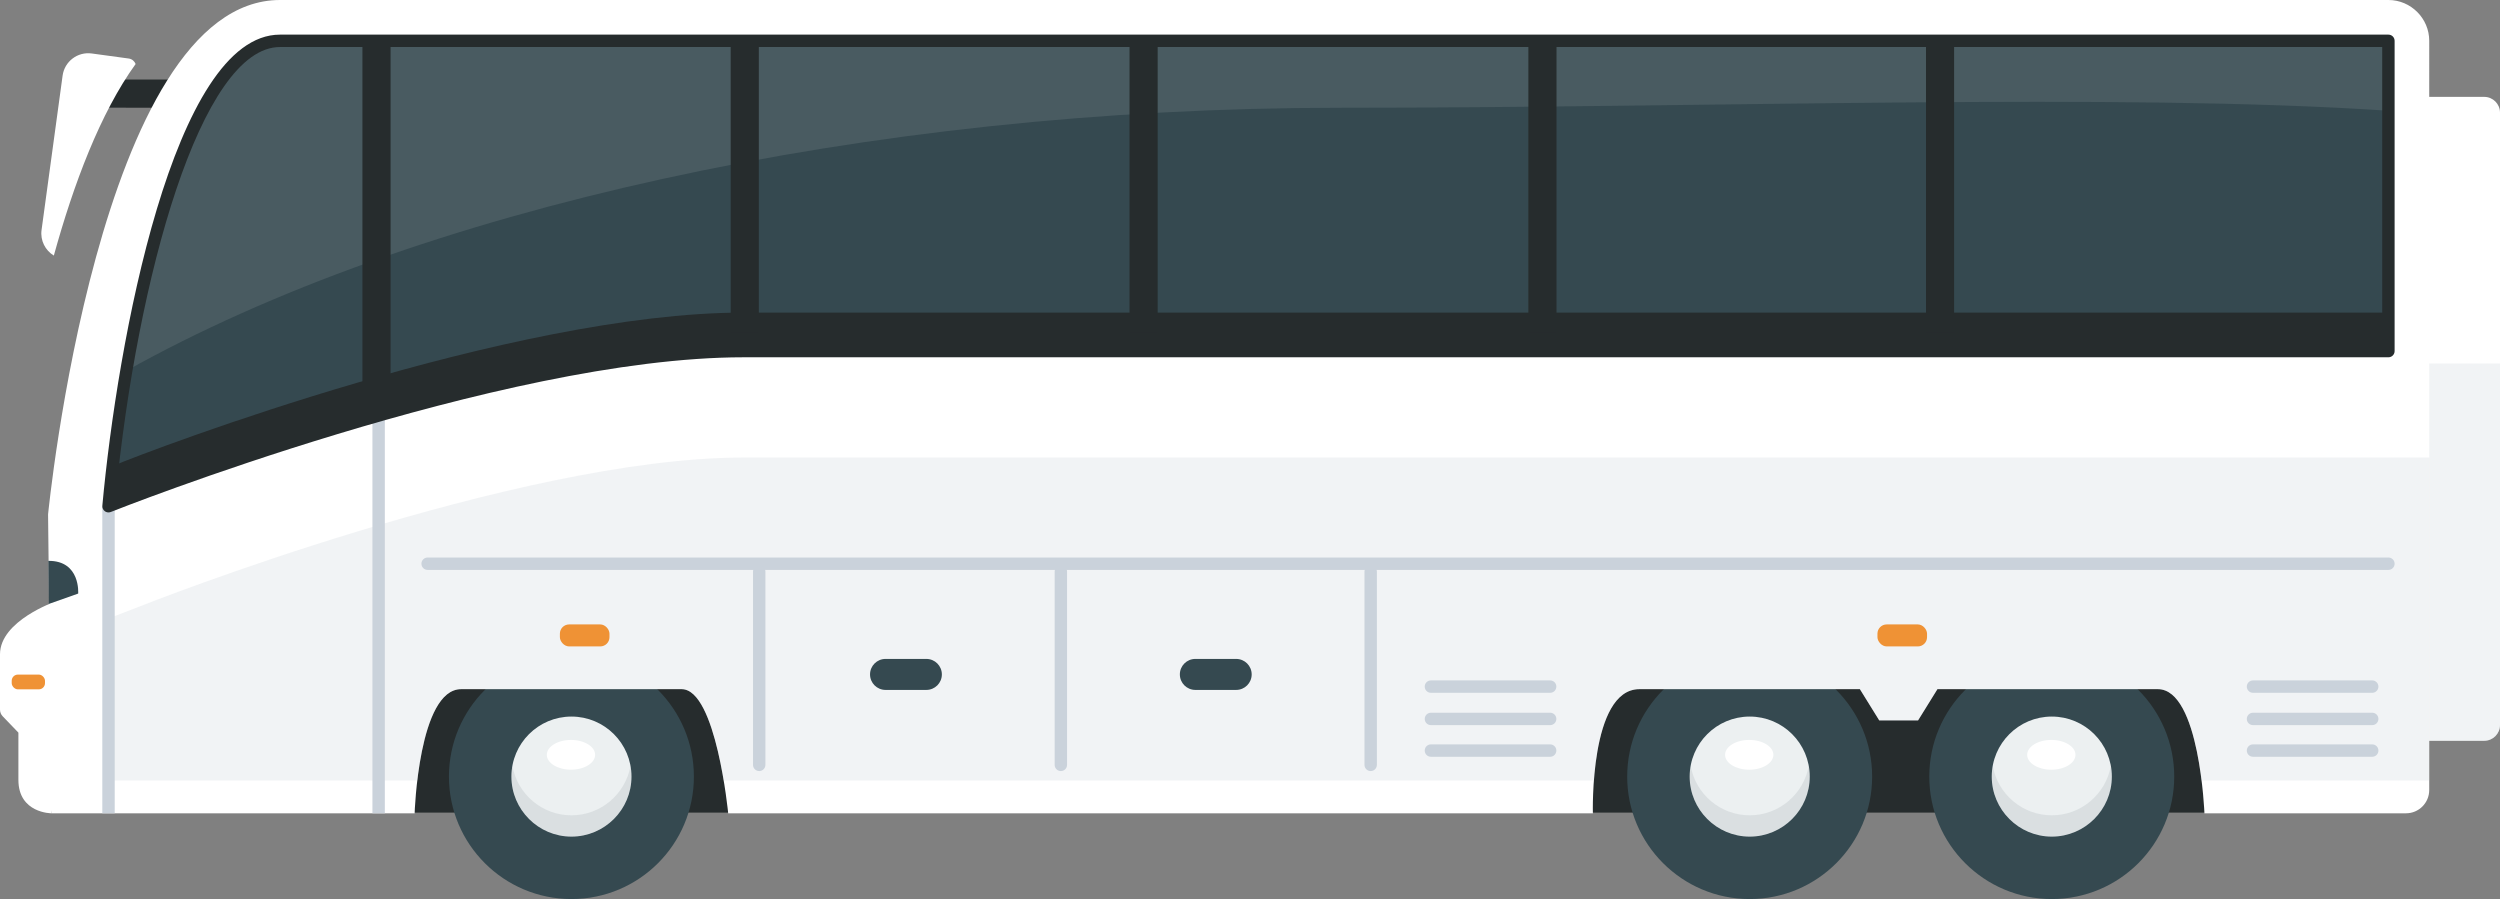 <?xml version="1.0" encoding="UTF-8"?>
<svg id="Bus" xmlns="http://www.w3.org/2000/svg" version="1.1" viewBox="0 0 434 156.075">
  <rect x="0" y="0" width="434" height="156.075" fill="#808080" stroke="none"/>
  <!-- Generator: Adobe Illustrator 29.1.0, SVG Export Plug-In . SVG Version: 2.1.0 Build 142)  -->
  <defs>
    <style>
      .st0 {
        fill: #262c2d;
      }

      .st1 {
        opacity: .25;
      }

      .st1, .st2 {
        fill: #cad2db;
      }

      .st3, .st4 {
        fill: #fff;
      }

      .st5 {
        fill: #ef9235;
      }

      .st6 {
        fill: #ecf0f1;
      }

      .st4, .st7 {
        opacity: .1;
      }

      .st8, .st7 {
        fill: #354950;
      }
    </style>
  </defs>
  <g>
    <path class="st3" d="M431.266,128.599c1.503,0,2.734-1.23,2.734-2.732V19.551c0-1.503-1.231-2.733-2.734-2.733h-52.629v111.781h52.629Z"/>
    <path class="st1" d="M378.637,63.106v65.493h52.629c1.503,0,2.734-1.23,2.734-2.732v-62.76h-55.363Z"/>
  </g>
  <polygon class="st0" points="33.733 13.801 13.536 13.801 13.536 18.684 29.55 18.709 33.733 13.801"/>
  <rect class="st0" x="255.117" y="114.605" width="152.583" height="26.463"/>
  <rect class="st0" x="46.187" y="114.605" width="91.385" height="26.463"/>
  <g>
    <path class="st8" d="M77.936,134.819c0,11.731,9.528,21.256,21.268,21.256s21.255-9.525,21.255-21.256-9.514-21.278-21.255-21.278-21.268,9.525-21.268,21.278Z"/>
    <path class="st6" d="M99.205,145.236c-5.745,0-10.424-4.683-10.424-10.418,0-5.767,4.68-10.423,10.424-10.423s10.42,4.657,10.42,10.423c0,5.735-4.672,10.418-10.42,10.418Z"/>
    <path class="st7" d="M99.202,141.538c-5.115,0-9.37-3.696-10.245-8.57-.106.599-.176,1.215-.176,1.845,0,5.764,4.674,10.423,10.422,10.423s10.423-4.659,10.423-10.423c0-.63-.064-1.246-.172-1.845-.879,4.874-5.134,8.57-10.251,8.57Z"/>
    <path class="st3" d="M94.927,131.036c0,1.424,1.88,2.583,4.194,2.583s4.193-1.159,4.193-2.583-1.876-2.582-4.193-2.582-4.194,1.159-4.194,2.582Z"/>
  </g>
  <g>
    <path class="st8" d="M282.481,134.82c0,11.727,9.528,21.255,21.27,21.255s21.253-9.528,21.253-21.255-9.514-21.282-21.253-21.282-21.27,9.528-21.27,21.282Z"/>
    <path class="st6" d="M303.751,145.236c-5.747,0-10.424-4.682-10.424-10.416,0-5.767,4.677-10.425,10.424-10.425s10.42,4.658,10.42,10.425c0,5.735-4.673,10.416-10.42,10.416Z"/>
    <path class="st7" d="M303.748,141.536c-5.117,0-9.372-3.696-10.247-8.571-.107.602-.174,1.217-.174,1.848,0,5.763,4.674,10.423,10.422,10.423s10.423-4.66,10.423-10.423c0-.631-.065-1.246-.173-1.848-.88,4.875-5.135,8.571-10.25,8.571Z"/>
    <path class="st3" d="M299.473,131.036c0,1.427,1.878,2.586,4.194,2.586s4.193-1.159,4.193-2.586-1.878-2.584-4.193-2.584-4.194,1.158-4.194,2.584Z"/>
  </g>
  <g>
    <path class="st8" d="M334.923,134.82c0,11.727,9.527,21.255,21.27,21.255s21.253-9.528,21.253-21.255-9.514-21.282-21.253-21.282-21.27,9.528-21.27,21.282Z"/>
    <path class="st6" d="M356.193,145.236c-5.747,0-10.425-4.682-10.425-10.416,0-5.767,4.677-10.425,10.425-10.425s10.42,4.658,10.42,10.425c0,5.735-4.673,10.416-10.42,10.416Z"/>
    <path class="st7" d="M356.19,141.536c-5.118,0-9.372-3.696-10.247-8.571-.107.602-.174,1.217-.174,1.848,0,5.763,4.675,10.423,10.422,10.423s10.423-4.66,10.423-10.423c0-.631-.065-1.246-.173-1.848-.88,4.875-5.135,8.571-10.25,8.571Z"/>
    <path class="st3" d="M351.916,131.036c0,1.427,1.878,2.586,4.194,2.586s4.193-1.159,4.193-2.586-1.878-2.584-4.193-2.584-4.194,1.158-4.194,2.584Z"/>
  </g>
  <path class="st3" d="M9.562,121.775v-17.326s-9.562,3.321-9.562,9.133v9.609c0,.432.167.846.466,1.157l2.729,2.837v8.204c0,5.8,5.728,5.8,5.728,5.8l3.834-19.415h-3.195Z"/>
  <path class="st3" d="M414.629,0H48.611C17.105,0,8.346,89.298,8.346,89.298l.577,51.892h63.057s.68-21.554,8.082-21.554h38.271c5.998,0,8.082,21.554,8.082,21.554h150.109s-.59-21.554,8.082-21.554h38.271l3.361,5.425h6.741l3.361-5.425h38.271c7.255,0,8.082,21.554,8.082,21.554h34.982c2.231,0,4.04-1.809,4.04-4.041V7.087c0-3.898-3.189-7.087-7.087-7.087Z"/>
  <path class="st1" d="M24.397,105.224l-5.83,2.243v28.034h53.876c.556-4.679,1.755-11.008,4.286-14.063.532-.716,1.178-1.247,1.966-1.532.197-.079.4-.14.609-.184,0,0,0,0,0,0h0c.245-.052.496-.085.758-.085h38.271c.225,0,.442.039.656.098.064.017.127.042.19.065.154.055.305.123.454.206.061.034.123.066.183.105.187.12.37.258.547.42.012.011.024.018.035.029.188.175.37.379.548.597.054.066.107.139.16.209.127.167.252.344.374.531.053.081.106.161.158.246.146.238.289.488.427.751.018.034.036.064.054.097.155.3.303.618.449.946.043.098.085.199.127.299.105.246.207.498.307.757.042.11.085.219.127.331.117.315.23.636.34.965.015.045.031.088.046.134.125.38.245.769.361,1.162.03.101.058.204.088.306.088.306.173.613.256.923.029.11.059.219.087.329.097.375.191.75.281,1.127.006.025.012.049.018.074.1.422.195.842.285,1.262.015.071.03.141.045.211.075.352.147.7.216,1.046.016.078.031.155.046.233.163.832.308,1.64.436,2.405,0,0,0,0,0,.001h151.066c.432-5.784,1.848-14.106,6.386-15.623h0c.204-.061.409-.118.625-.154h0c.287-.053.583-.088.894-.088h38.271l3.361,5.425h6.741l3.361-5.425h38.271c.272,0,.531.039.785.098.076.017.15.042.225.065.182.055.36.123.533.206.071.034.143.066.213.105.216.12.427.258.629.42.013.011.027.018.04.029.214.175.417.379.615.597.061.067.119.139.178.209.141.167.278.344.41.531.057.081.115.16.171.245.158.239.312.489.459.754.018.033.038.062.056.096.164.3.319.618.469.946.044.097.087.198.13.298.107.247.212.499.312.758.043.11.085.219.127.33.117.316.23.638.337.968.014.044.03.086.044.13.122.38.236.77.346,1.163.028.1.054.201.081.302.083.308.163.618.239.931.026.107.052.213.077.32.089.377.174.755.253,1.134.005.024.01.047.015.07.088.423.17.846.247,1.267.012.065.023.129.034.194.065.36.126.717.183,1.071.011.07.023.139.034.209.133.837.246,1.649.341,2.418h39.519v-56.072H129.05c-39.454,0-104.047,25.537-104.653,25.795Z"/>
  <path class="st8" d="M48.611,7.087c-15.771,0-26.564,45.737-29.773,80.794,0,0,20.751-8.289,46.535-15.669V7.087h-16.761Z"/>
  <path class="st8" d="M65.372,7.087v65.124c20.69-5.923,44.621-11.262,63.678-11.262h285.579V7.087H65.372Z"/>
  <rect class="st2" x="64.654" y="7.087" width="2.153" height="134.103"/>
  <rect class="st2" x="17.761" y="87.881" width="2.153" height="53.309"/>
  <path class="st0" d="M19.564,80.891c-.274,2.365-.517,4.701-.727,6.99,0,0,67.406-26.931,110.213-26.931h285.579v-6.684H129.05c-40.119,0-102.361,23.655-109.486,26.625Z"/>
  <path class="st4" d="M232.619,18.709c65.945,0,134.912-2.637,182.01.516V7.087H48.611c-12.384,0-21.695,28.2-26.679,57.286,49.903-27.956,128.123-45.664,210.687-45.664Z"/>
  <path class="st0" d="M18.838,88.957c-.229,0-.455-.073-.644-.213-.3-.224-.462-.589-.428-.961C20.355,59.5,30.134,6.011,48.611,6.011h366.018c.595,0,1.076.482,1.076,1.076v53.862c0,.594-.481,1.076-1.076,1.076H129.05c-42.106,0-109.141,26.585-109.813,26.855-.129.051-.264.077-.399.077ZM48.611,8.163c-13.688,0-24.822,39.904-28.538,78.08,10.596-4.087,70.159-26.37,108.977-26.37h284.502V8.163H48.611Z"/>
  <g>
    <path class="st2" d="M411.818,120.27h-20.697c-.595,0-1.076-.481-1.076-1.076s.481-1.076,1.076-1.076h20.697c.595,0,1.076.481,1.076,1.076s-.481,1.076-1.076,1.076Z"/>
    <path class="st2" d="M411.818,125.881h-20.697c-.595,0-1.076-.481-1.076-1.076s.481-1.076,1.076-1.076h20.697c.595,0,1.076.481,1.076,1.076s-.481,1.076-1.076,1.076Z"/>
    <path class="st2" d="M411.818,131.376h-20.697c-.595,0-1.076-.481-1.076-1.076s.481-1.076,1.076-1.076h20.697c.595,0,1.076.481,1.076,1.076s-.481,1.076-1.076,1.076Z"/>
  </g>
  <g>
    <path class="st2" d="M269.106,120.27h-20.697c-.595,0-1.076-.481-1.076-1.076s.481-1.076,1.076-1.076h20.697c.595,0,1.076.481,1.076,1.076s-.481,1.076-1.076,1.076Z"/>
    <path class="st2" d="M269.106,125.881h-20.697c-.595,0-1.076-.481-1.076-1.076s.481-1.076,1.076-1.076h20.697c.595,0,1.076.481,1.076,1.076s-.481,1.076-1.076,1.076Z"/>
    <path class="st2" d="M269.106,131.376h-20.697c-.595,0-1.076-.481-1.076-1.076s.481-1.076,1.076-1.076h20.697c.595,0,1.076.481,1.076,1.076s-.481,1.076-1.076,1.076Z"/>
  </g>
  <path class="st2" d="M414.628,98.937H74.235c-.594,0-1.076-.481-1.076-1.076s.482-1.076,1.076-1.076h340.393c.595,0,1.076.481,1.076,1.076s-.481,1.076-1.076,1.076Z"/>
  <path class="st3" d="M9.346,44.369c3.419-12.387,8.052-24.742,14.198-33.257-.191-.492-.631-.874-1.198-.952l-6.421-.876c-2.457-.335-4.721,1.385-5.056,3.843l-3.653,26.793c-.25,1.83.643,3.55,2.13,4.449Z"/>
  <path class="st2" d="M131.799,133.857c-.594,0-1.076-.481-1.076-1.076v-33.556c0-.595.482-1.076,1.076-1.076s1.076.481,1.076,1.076v33.556c0,.595-.482,1.076-1.076,1.076Z"/>
  <path class="st2" d="M237.95,133.857c-.595,0-1.076-.481-1.076-1.076v-33.556c0-.595.481-1.076,1.076-1.076s1.076.481,1.076,1.076v33.556c0,.595-.481,1.076-1.076,1.076Z"/>
  <path class="st2" d="M184.165,133.857c-.594,0-1.076-.481-1.076-1.076v-33.556c0-.595.482-1.076,1.076-1.076s1.076.481,1.076,1.076v33.556c0,.595-.482,1.076-1.076,1.076Z"/>
  <path class="st8" d="M160.817,119.77h-7.087c-1.486,0-2.691-1.204-2.691-2.691s1.205-2.691,2.691-2.691h7.087c1.486,0,2.691,1.205,2.691,2.691s-1.204,2.691-2.691,2.691Z"/>
  <path class="st8" d="M214.601,119.77h-7.087c-1.486,0-2.691-1.204-2.691-2.691s1.204-2.691,2.691-2.691h7.087c1.486,0,2.691,1.205,2.691,2.691s-1.204,2.691-2.691,2.691Z"/>
  <rect class="st0" x="334.351" y="7.164" width="4.885" height="50.548"/>
  <rect class="st0" x="265.325" y="7.164" width="4.885" height="50.548"/>
  <rect class="st0" x="196.086" y="7.164" width="4.885" height="50.548"/>
  <rect class="st0" x="126.847" y="7.164" width="4.885" height="50.548"/>
  <rect class="st0" x="62.918" y="7.164" width="4.885" height="61.805"/>
  <path class="st8" d="M8.482,104.843l5.09-1.8s.442-5.728-5.18-5.678l.091,7.478Z"/>
  <rect class="st5" x="2.032" y="117.108" width="5.779" height="2.563" rx="1.076" ry="1.076"/>
  <rect class="st5" x="325.925" y="108.4" width="8.61" height="3.819" rx="1.604" ry="1.604"/>
  <rect class="st5" x="97.196" y="108.4" width="8.61" height="3.819" rx="1.604" ry="1.604"/>
</svg>